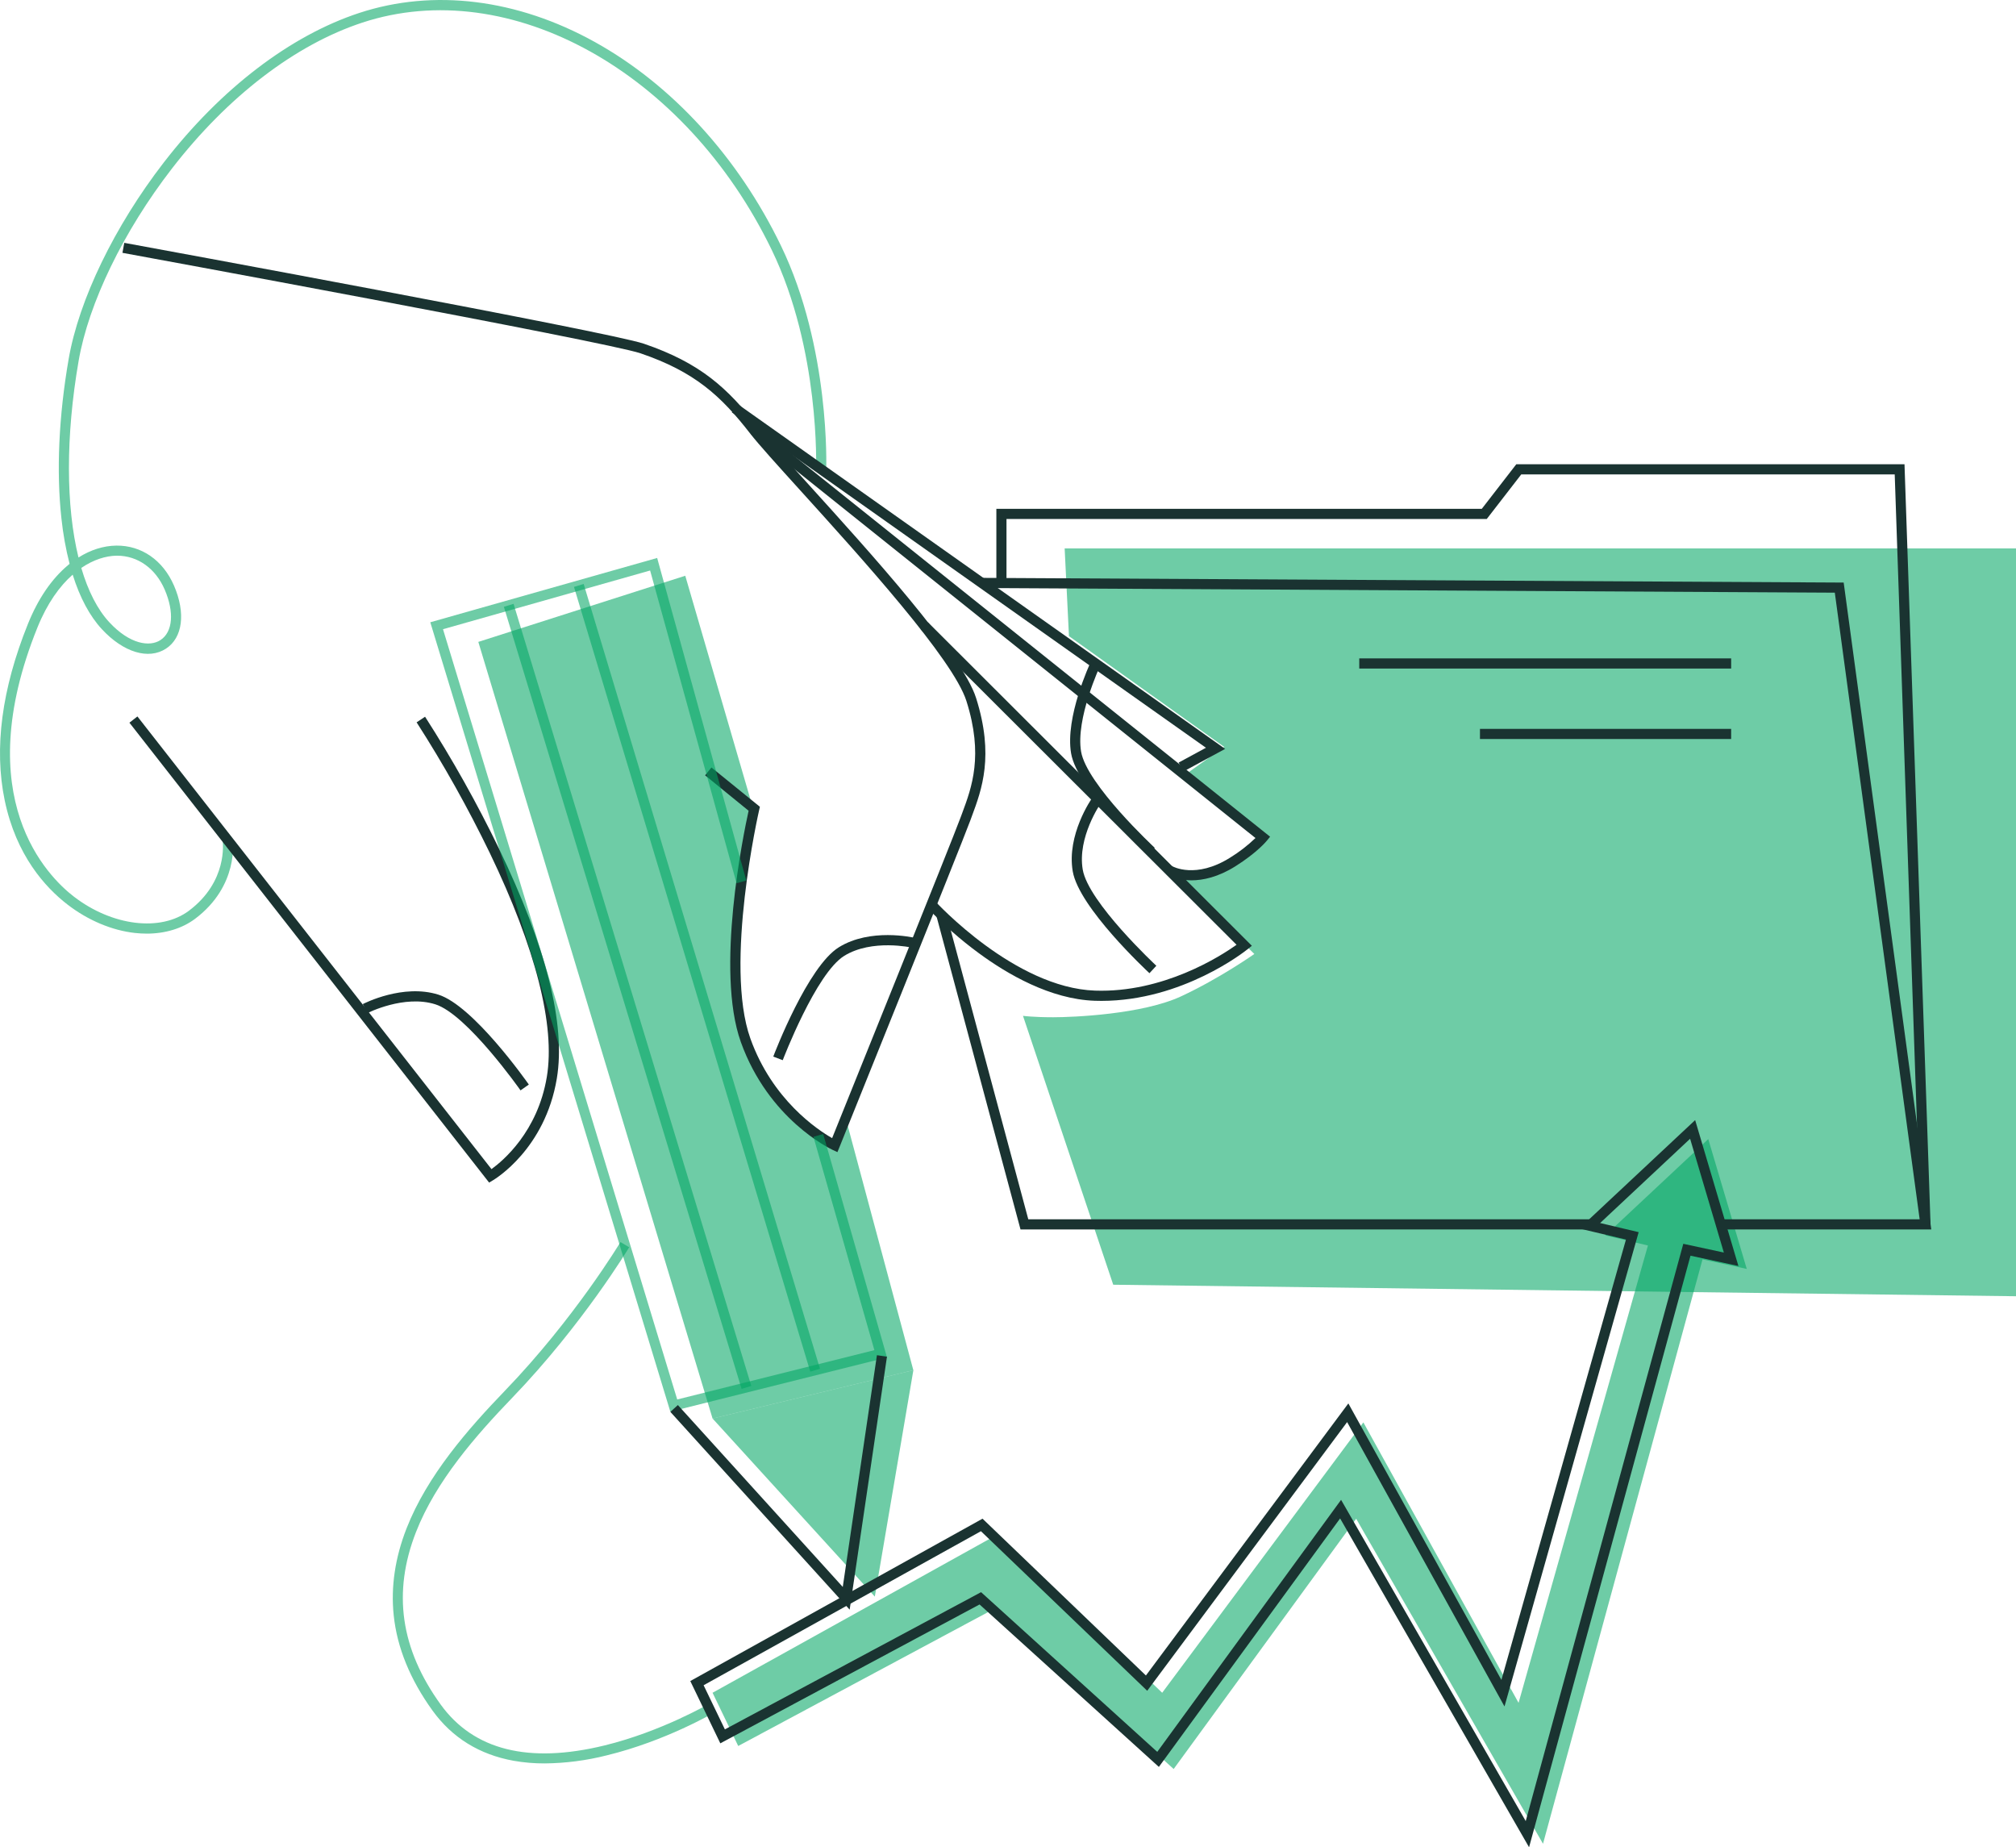 <svg width="155" height="142" viewBox="0 0 155 142" fill="none" xmlns="http://www.w3.org/2000/svg">
<g clip-path="url(#clip0_50_2697)">
<path d="M78.652 78.088L85.591 98.758L155 99.643V42.157H81.856L82.187 48.901L94.12 57.413L91.092 59.57L97.103 64.489C97.103 64.489 93.755 67.326 92.353 67.28C90.951 67.232 90.268 67.28 90.268 67.28L96.44 73.333C96.44 73.333 93.789 75.203 90.805 76.59C87.821 77.976 82.522 78.197 80.972 78.197C79.421 78.197 78.652 78.088 78.652 78.088Z" fill="#00A662" fill-opacity="0.57"/>
<path d="M54.785 130.124L76.681 117.963L89.354 130.124L104.822 109.34L116.755 130.898L126.7 95.741L123.426 94.966L131.34 87.561L134.299 97.542L130.898 96.81L118.634 141.732L104.269 116.747L90.237 135.984L76.571 123.601L56.758 134.215L54.785 130.124Z" fill="#00A662" fill-opacity="0.57"/>
<path d="M36.776 49.343L54.785 109.043L70.223 105.329L65.019 85.947L64.176 88.037C64.176 88.037 62.09 87.177 59.819 84.402C57.547 81.626 56.333 79.109 56.491 75.166C56.649 71.225 57.952 62.324 57.952 62.324L52.686 44.258L36.776 49.343Z" fill="#00A662" fill-opacity="0.57"/>
<path d="M54.785 109.043L67.26 122.732L70.224 105.329L54.785 109.043Z" fill="#00A662" fill-opacity="0.57"/>
<path d="M11.276 71.768C10.976 71.768 10.676 71.751 10.378 71.718C8.609 71.523 6.772 70.75 5.206 69.545C3.481 68.221 1.242 65.753 0.362 61.525C-0.469 57.527 0.132 52.961 2.15 47.955C2.93 46.025 3.962 44.51 5.222 43.45L5.35 43.344C5.056 42.195 4.846 41.026 4.722 39.846C4.326 36.233 4.517 32 5.277 27.607C6.066 23.045 8.804 17.389 12.602 12.478C16.977 6.823 22.31 2.741 27.619 0.996C33.326 -0.88 39.76 -0.088 45.736 3.23C51.672 6.524 56.752 12.083 60.041 18.882C63.85 26.756 63.526 36.005 63.523 36.093L62.744 36.062C62.744 35.971 63.061 26.916 59.34 19.222C52.713 5.53 39.186 -1.986 27.864 1.736C22.699 3.434 17.502 7.418 13.22 12.956C9.495 17.772 6.813 23.298 6.045 27.742C5.037 33.564 5.07 38.925 6.034 42.855C6.965 42.27 7.954 41.954 8.937 41.941C10.879 41.916 12.533 43.066 13.378 45.016C14.289 47.121 14.049 49.022 12.765 49.859C11.424 50.737 9.488 50.152 7.834 48.367C6.896 47.355 6.14 45.937 5.588 44.174C4.589 45.051 3.629 46.373 2.874 48.246C-2.415 61.368 3.685 67.393 5.685 68.927C8.63 71.19 12.349 71.644 14.531 70.005C17.526 67.755 17.135 64.753 17.118 64.626L17.888 64.512C17.91 64.657 18.376 68.091 14.999 70.629C14.002 71.375 12.701 71.769 11.277 71.769L11.276 71.768ZM6.25 43.658C6.768 45.421 7.49 46.848 8.407 47.836C9.979 49.531 11.514 49.745 12.339 49.201C13.288 48.582 13.411 47.056 12.662 45.321C11.955 43.686 10.587 42.716 8.998 42.716H8.949C8.137 42.733 7.193 43.013 6.25 43.658Z" fill="#00A662" fill-opacity="0.57"/>
<path d="M41.889 135.555C41.085 135.559 40.283 135.491 39.492 135.352C36.861 134.878 34.762 133.58 33.255 131.494C31.535 129.113 30.526 126.645 30.269 124.159C30.042 121.987 30.375 119.739 31.262 117.477C32.847 113.431 35.978 109.856 38.833 106.893C44.169 101.355 47.67 95.536 47.706 95.478L48.376 95.878C48.339 95.937 44.794 101.827 39.394 107.436C36.593 110.343 33.523 113.844 31.988 117.761C30.168 122.406 30.788 126.749 33.887 131.037C36.421 134.536 40.647 135.592 46.465 134.177C50.868 133.104 54.553 130.951 54.588 130.93L54.985 131.602C54.831 131.693 51.165 133.837 46.649 134.936C45.093 135.33 43.495 135.539 41.89 135.555H41.889Z" fill="#00A662" fill-opacity="0.57"/>
<path d="M64.385 88.564L64.013 88.391C63.813 88.293 59.09 86.043 56.96 80.103C54.986 74.593 57.167 64.087 57.557 62.322L54.213 59.6L54.7 58.996L58.425 62.018L58.37 62.255C58.342 62.374 55.657 74.15 57.694 79.835C59.38 84.542 62.849 86.844 63.978 87.489C65.22 84.411 73.16 64.725 73.866 62.807L73.981 62.497C74.715 60.523 75.629 58.068 74.302 53.884C73.287 50.678 66.23 42.885 61.559 37.729C59.754 35.737 58.328 34.163 57.682 33.331C55.422 30.423 53.408 28.578 49.245 27.159C46.614 26.262 9.786 19.503 9.414 19.435L9.555 18.667C11.075 18.946 46.812 25.505 49.498 26.42C53.845 27.903 55.945 29.824 58.297 32.855C58.926 33.665 60.343 35.229 62.136 37.209C66.852 42.411 73.978 50.279 75.045 53.652C76.452 58.093 75.487 60.688 74.711 62.773L74.598 63.08C73.831 65.157 64.631 87.953 64.542 88.183L64.385 88.564V88.564Z" fill="#1A3331"/>
<path d="M37.605 90.905L9.951 55.554L10.565 55.074L37.787 89.871C38.664 89.239 41.34 87.002 42.043 82.778C42.7 78.839 41.184 72.889 37.658 65.569C35.985 62.112 34.106 58.758 32.031 55.526L32.681 55.095C34.773 58.353 36.669 61.734 38.357 65.219C42.005 72.795 43.505 78.744 42.812 82.903C41.908 88.327 38.062 90.634 37.899 90.731L37.606 90.905H37.605Z" fill="#1A3331"/>
<path d="M84.687 76.938C84.512 76.938 84.339 76.938 84.162 76.929C80.752 76.811 77.438 74.876 75.262 73.274C73.849 72.239 72.532 71.079 71.328 69.807L71.905 69.282C71.965 69.35 78.022 75.937 84.19 76.149C89.43 76.332 93.828 73.511 95.072 72.626L70.786 48.377L71.336 47.825L96.249 72.702L95.912 72.974C95.705 73.14 90.911 76.938 84.687 76.938Z" fill="#1A3331"/>
<path d="M91.593 67.672C90.446 67.672 89.749 67.274 89.699 67.245L90.095 66.573L89.9 66.909L90.095 66.571C90.169 66.613 91.932 67.588 94.578 65.927C95.279 65.496 95.932 64.99 96.526 64.42L57.743 33.396L58.23 32.787L97.651 64.319L97.402 64.624C97.373 64.661 96.641 65.55 94.988 66.588C93.648 67.431 92.485 67.672 91.593 67.672Z" fill="#1A3331"/>
<path d="M90.991 59.305L90.62 58.619L92.719 57.481L56.266 31.698L56.716 31.061L94.194 57.568L90.991 59.304V59.305Z" fill="#1A3331"/>
<path d="M51.538 108.515L33.083 47.834L50.526 42.891L57.38 67.688L56.629 67.895L49.984 43.855L34.06 48.368L52.068 107.579L67.227 103.787L62.541 87.387L63.291 87.173L68.198 104.348L51.538 108.515Z" fill="#00A662" fill-opacity="0.57"/>
<path d="M39.486 46.418L38.74 46.645L57.018 106.764L57.764 106.537L39.486 46.418Z" fill="#00A662" fill-opacity="0.57"/>
<path d="M44.876 44.889L44.13 45.115L62.298 105.44L63.044 105.215L44.876 44.889Z" fill="#00A662" fill-opacity="0.57"/>
<path d="M122.957 94.508H78.462L71.998 70.418L72.751 70.215L79.06 93.728H122.957V94.508Z" fill="#1A3331"/>
<path d="M148.486 94.508H132.461V93.728H147.593L141.069 45.559L75.48 45.201L75.484 44.421L141.751 44.782L148.486 94.508Z" fill="#1A3331"/>
<path d="M147.65 94.131L145.675 36.467H116.962L114.31 39.894H77.384V44.81H76.605V39.114H113.928L116.58 35.687H146.428L146.44 36.063L148.429 94.104L147.65 94.131Z" fill="#1A3331"/>
<path d="M117.562 142L103.034 116.722L89.099 135.824L75.313 123.336L55.382 134.011L53.073 129.223L75.541 116.742L88.103 128.796L103.668 107.882L115.436 129.138L125.012 95.285L121.426 94.436L130.332 86.102L133.658 97.32L129.974 96.526L117.562 142ZM103.109 115.293L117.305 139.986L129.42 95.612L132.538 96.284L129.944 87.536L123.025 94.015L125.988 94.717L115.673 131.176L103.574 109.317L88.203 129.971L75.419 117.704L54.097 129.546L55.733 132.938L75.43 122.391L88.975 134.667L103.109 115.293Z" fill="#1A3331"/>
<path d="M65.326 123.735L51.541 108.532L52.119 108.007L64.796 121.989L67.423 104.175L68.194 104.289L65.326 123.735Z" fill="#1A3331"/>
<path d="M133.1 50.611H104.506V51.392H133.1V50.611Z" fill="#1A3331"/>
<path d="M133.099 56.029H113.787V56.808H133.099V56.029Z" fill="#1A3331"/>
<path d="M40.021 83.819C39.98 83.76 35.902 77.969 33.471 77.203C31.072 76.446 28.277 77.864 28.249 77.878L27.892 77.186C28.017 77.12 30.995 75.605 33.705 76.459C36.388 77.304 40.486 83.124 40.659 83.37L40.021 83.819Z" fill="#1A3331"/>
<path d="M60.181 81.498L59.452 81.221C59.559 80.938 62.106 74.291 64.5 72.814C66.916 71.32 70.176 72.058 70.312 72.09L70.135 72.849C70.105 72.843 67.049 72.155 64.909 73.477C62.739 74.817 60.206 81.432 60.181 81.498Z" fill="#1A3331"/>
<path d="M88.376 74.811C88.154 74.605 82.949 69.751 82.477 66.978C81.999 64.175 83.904 61.43 83.986 61.314L84.623 61.764C84.605 61.789 82.822 64.366 83.246 66.846C83.674 69.361 88.853 74.19 88.905 74.239L88.376 74.811Z" fill="#1A3331"/>
<path d="M88.25 65.743C88.029 65.537 82.824 60.683 82.351 57.909C81.877 55.136 83.8 51.012 83.882 50.838L84.588 51.169C84.569 51.21 82.689 55.256 83.12 57.778C83.55 60.3 88.728 65.122 88.781 65.171L88.25 65.743Z" fill="#1A3331"/>
</g>
<defs>
<clipPath id="clip0_50_2697">
<rect width="155" height="142" fill="white"/>
</clipPath>
</defs>
</svg>
